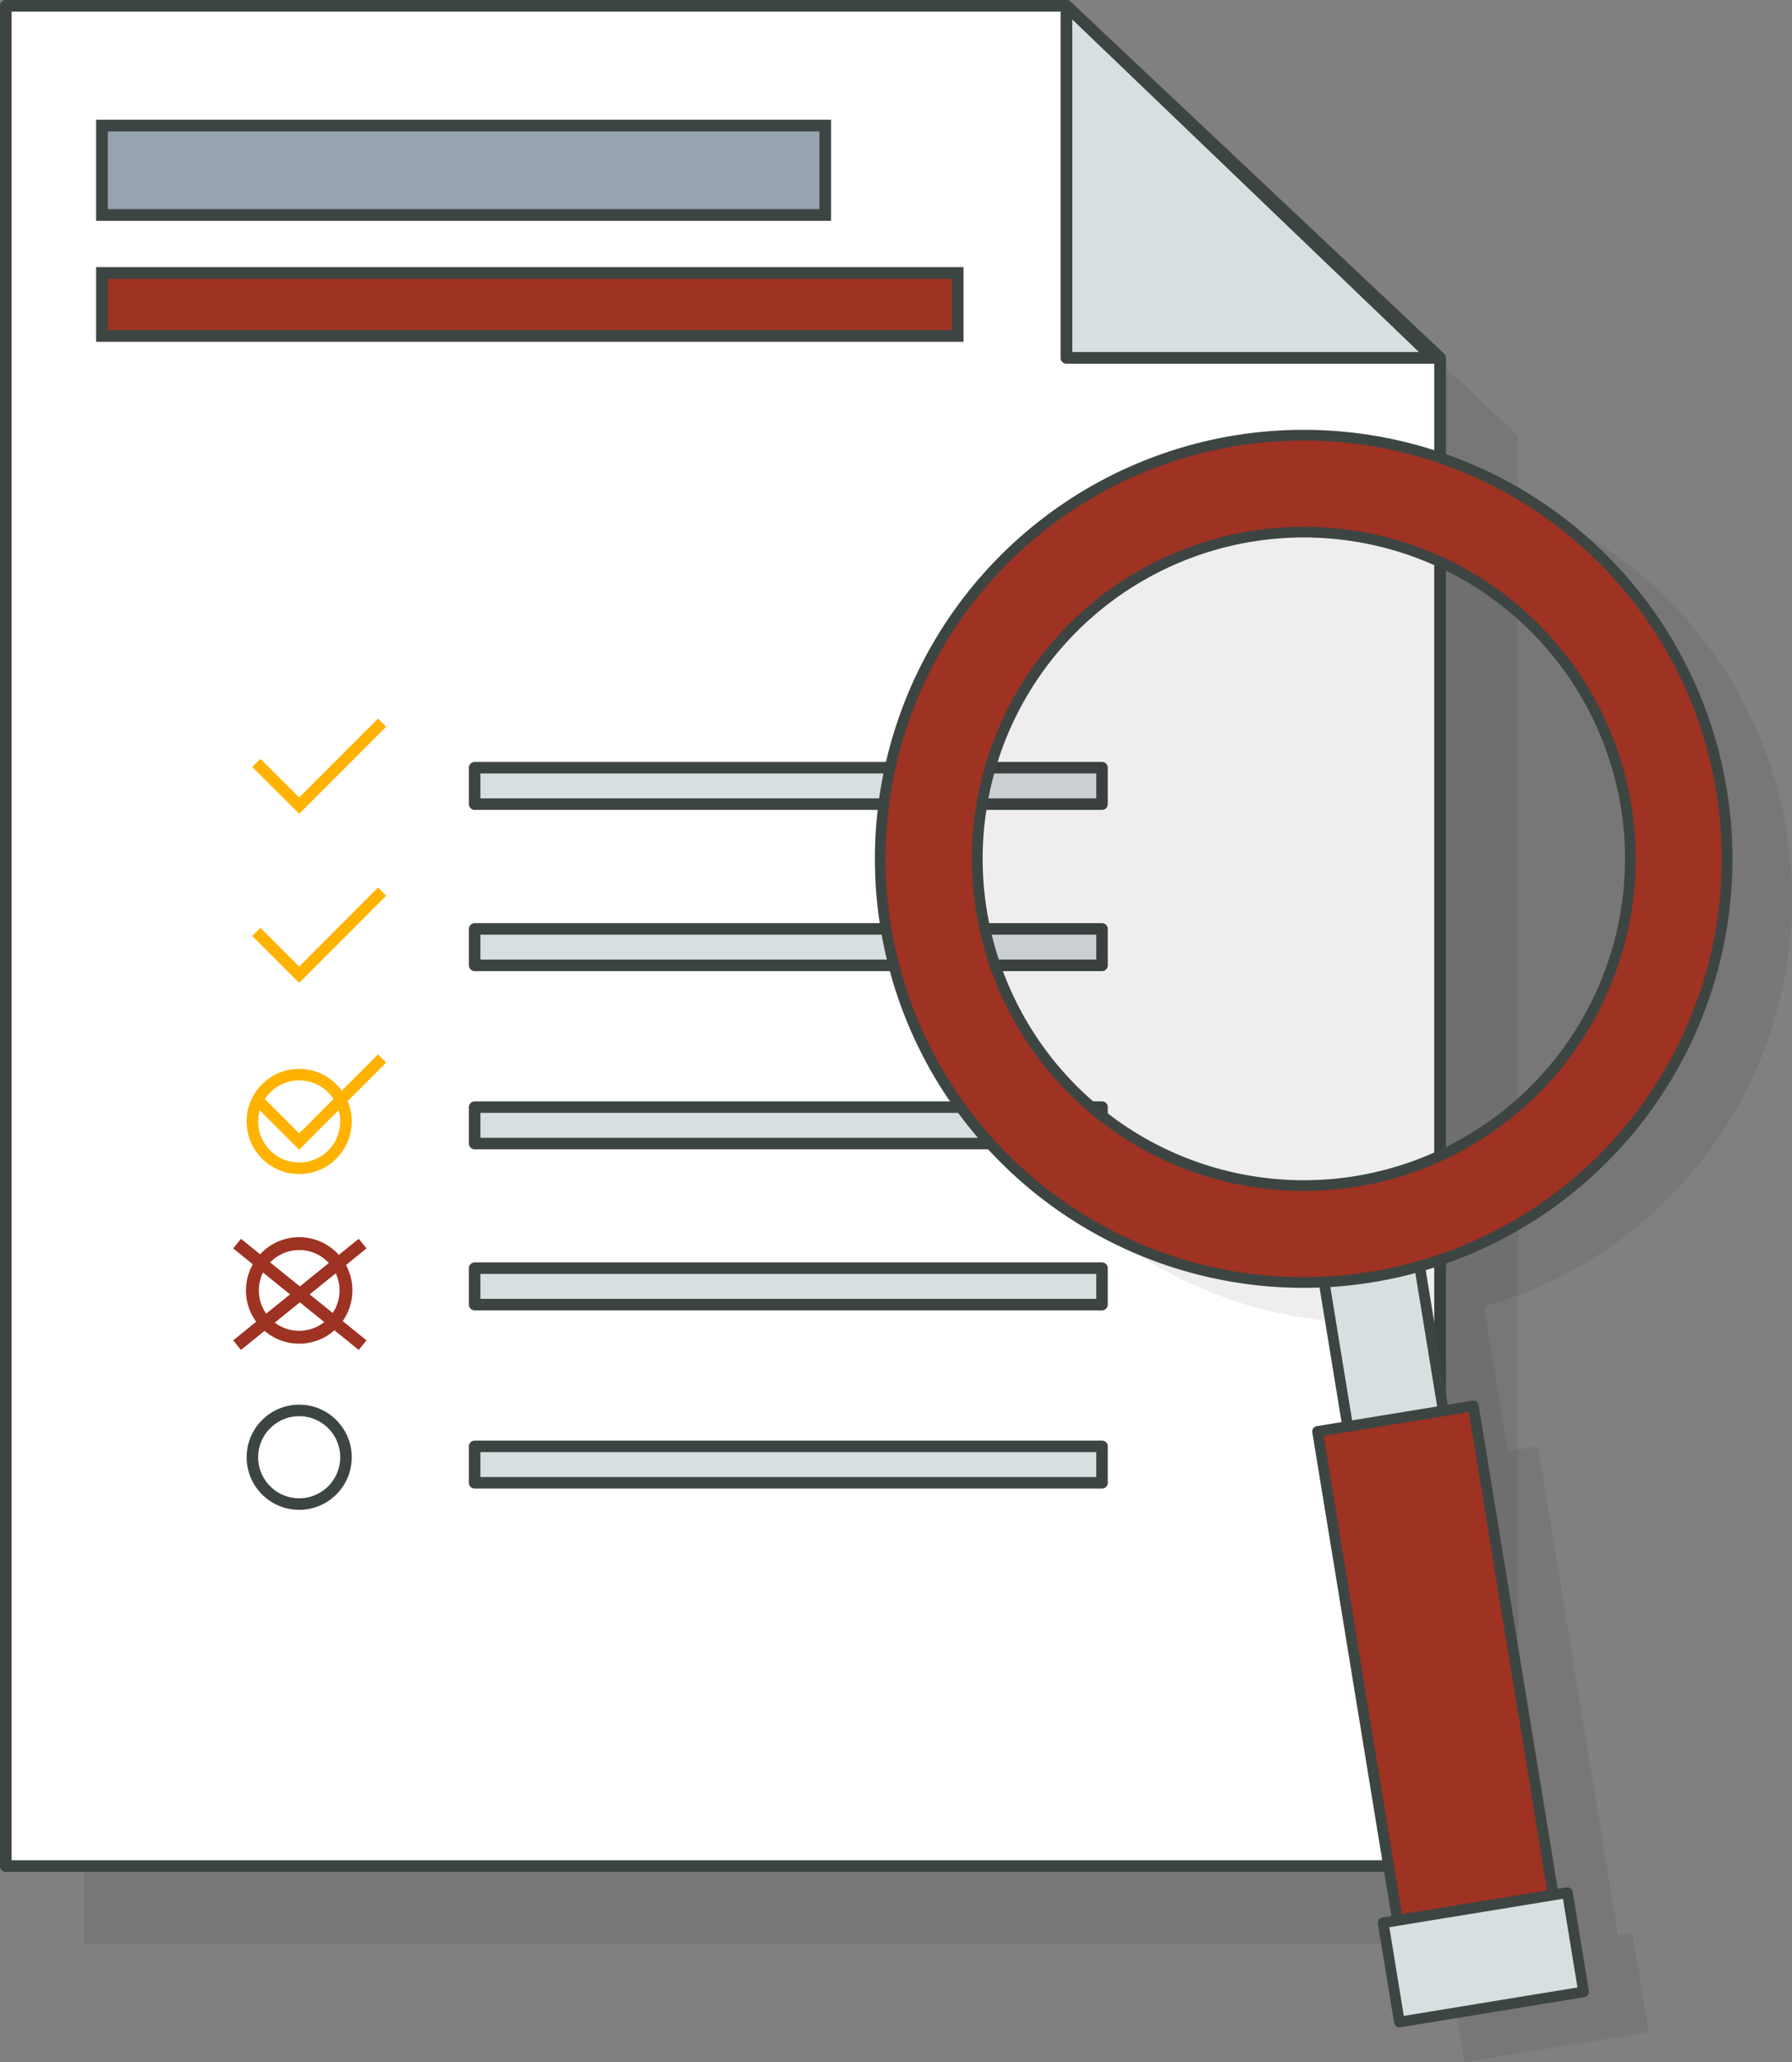 <svg xmlns="http://www.w3.org/2000/svg" viewBox="0 0 108.77 125.1"><rect x="0" y="0" width="108.77" height="125.1" fill="#808080" stroke="none"/><defs><style>.cls-1{opacity:0.07;}.cls-2{fill:#fff;}.cls-10,.cls-11,.cls-2,.cls-3,.cls-4,.cls-5,.cls-6,.cls-9{stroke:#3d4543;}.cls-10,.cls-11,.cls-2,.cls-3,.cls-6,.cls-8{stroke-linecap:round;stroke-linejoin:round;}.cls-2,.cls-3,.cls-4,.cls-5{stroke-width:0.71px;}.cls-10,.cls-3,.cls-6{fill:#d8dfe1;}.cls-4{fill:#97a3ae;}.cls-12,.cls-4,.cls-5,.cls-7,.cls-9{stroke-miterlimit:10;}.cls-11,.cls-5{fill:#9e3223;}.cls-6,.cls-7,.cls-9{stroke-width:0.7px;}.cls-12,.cls-7,.cls-8,.cls-9{fill:none;}.cls-7{stroke:#ffb200;}.cls-12,.cls-8{stroke:#9e3223;}.cls-8{stroke-width:0.78px;}.cls-10,.cls-11{stroke-width:0.65px;}.cls-12{stroke-width:0.75px;}</style></defs><g id="Layer_2" data-name="Layer 2"><g id="Layer_1-2" data-name="Layer 1"><polygon class="cls-1" points="92.14 117.93 5.08 117.93 5.08 5.08 69.46 5.08 92.14 26.43 92.14 117.93"/><polygon class="cls-2" points="87.41 113.2 0.35 113.2 0.35 0.35 64.73 0.35 87.41 21.71 87.41 113.2"/><polygon class="cls-3" points="64.73 0.35 64.73 21.71 87.01 21.71 64.73 0.35"/><rect class="cls-4" x="6.19" y="7.62" width="43.9" height="5.42"/><rect class="cls-5" x="6.19" y="16.56" width="51.94" height="3.82"/><rect class="cls-6" x="28.81" y="56.35" width="38.08" height="2.21"/><rect class="cls-6" x="28.81" y="67.16" width="38.08" height="2.21"/><rect class="cls-6" x="28.81" y="46.57" width="38.08" height="2.21"/><rect class="cls-6" x="28.81" y="76.93" width="38.08" height="2.21"/><rect class="cls-6" x="28.81" y="87.74" width="38.08" height="2.21"/><polyline class="cls-7" points="15.56 46.28 18.16 48.87 23.19 43.84"/><polyline class="cls-7" points="15.56 56.53 18.16 59.13 23.19 54.09"/><circle class="cls-7" cx="18.16" cy="68.03" r="2.84"/><polyline class="cls-7" points="15.56 66.65 18.16 69.25 23.19 64.21"/><circle class="cls-8" cx="18.16" cy="78.28" r="2.84"/><circle class="cls-9" cx="18.16" cy="88.4" r="2.84"/><path class="cls-1" d="M108.43,50.4A25.7,25.7,0,1,0,84.29,80.21L85.72,89l-1.82.3,4.85,29.66-.86.14,1,6,11.18-1.83-1-6-.86.14L93.35,87.73l-1.82.3-1.44-8.77A25.69,25.69,0,0,0,108.43,50.4Z"/><rect class="cls-10" x="70.54" y="88.49" width="30.06" height="5.88" transform="translate(162 -7.77) rotate(80.71)"/><rect class="cls-11" x="72.09" y="96.1" width="30.06" height="9.58" transform="translate(172.63 -1.37) rotate(80.71)"/><rect class="cls-10" x="86.99" y="113.07" width="6.1" height="11.33" transform="translate(192.68 10.71) rotate(80.71)"/><path class="cls-11" d="M104.5,48A25.7,25.7,0,1,0,83.29,77.46,25.69,25.69,0,0,0,104.5,48ZM82.34,71.66A19.82,19.82,0,1,1,98.7,48.9,19.83,19.83,0,0,1,82.34,71.66Z"/><line class="cls-12" x1="14.39" y1="75.44" x2="22.01" y2="81.6"/><line class="cls-12" x1="22.01" y1="75.44" x2="14.39" y2="81.6"/></g></g></svg>